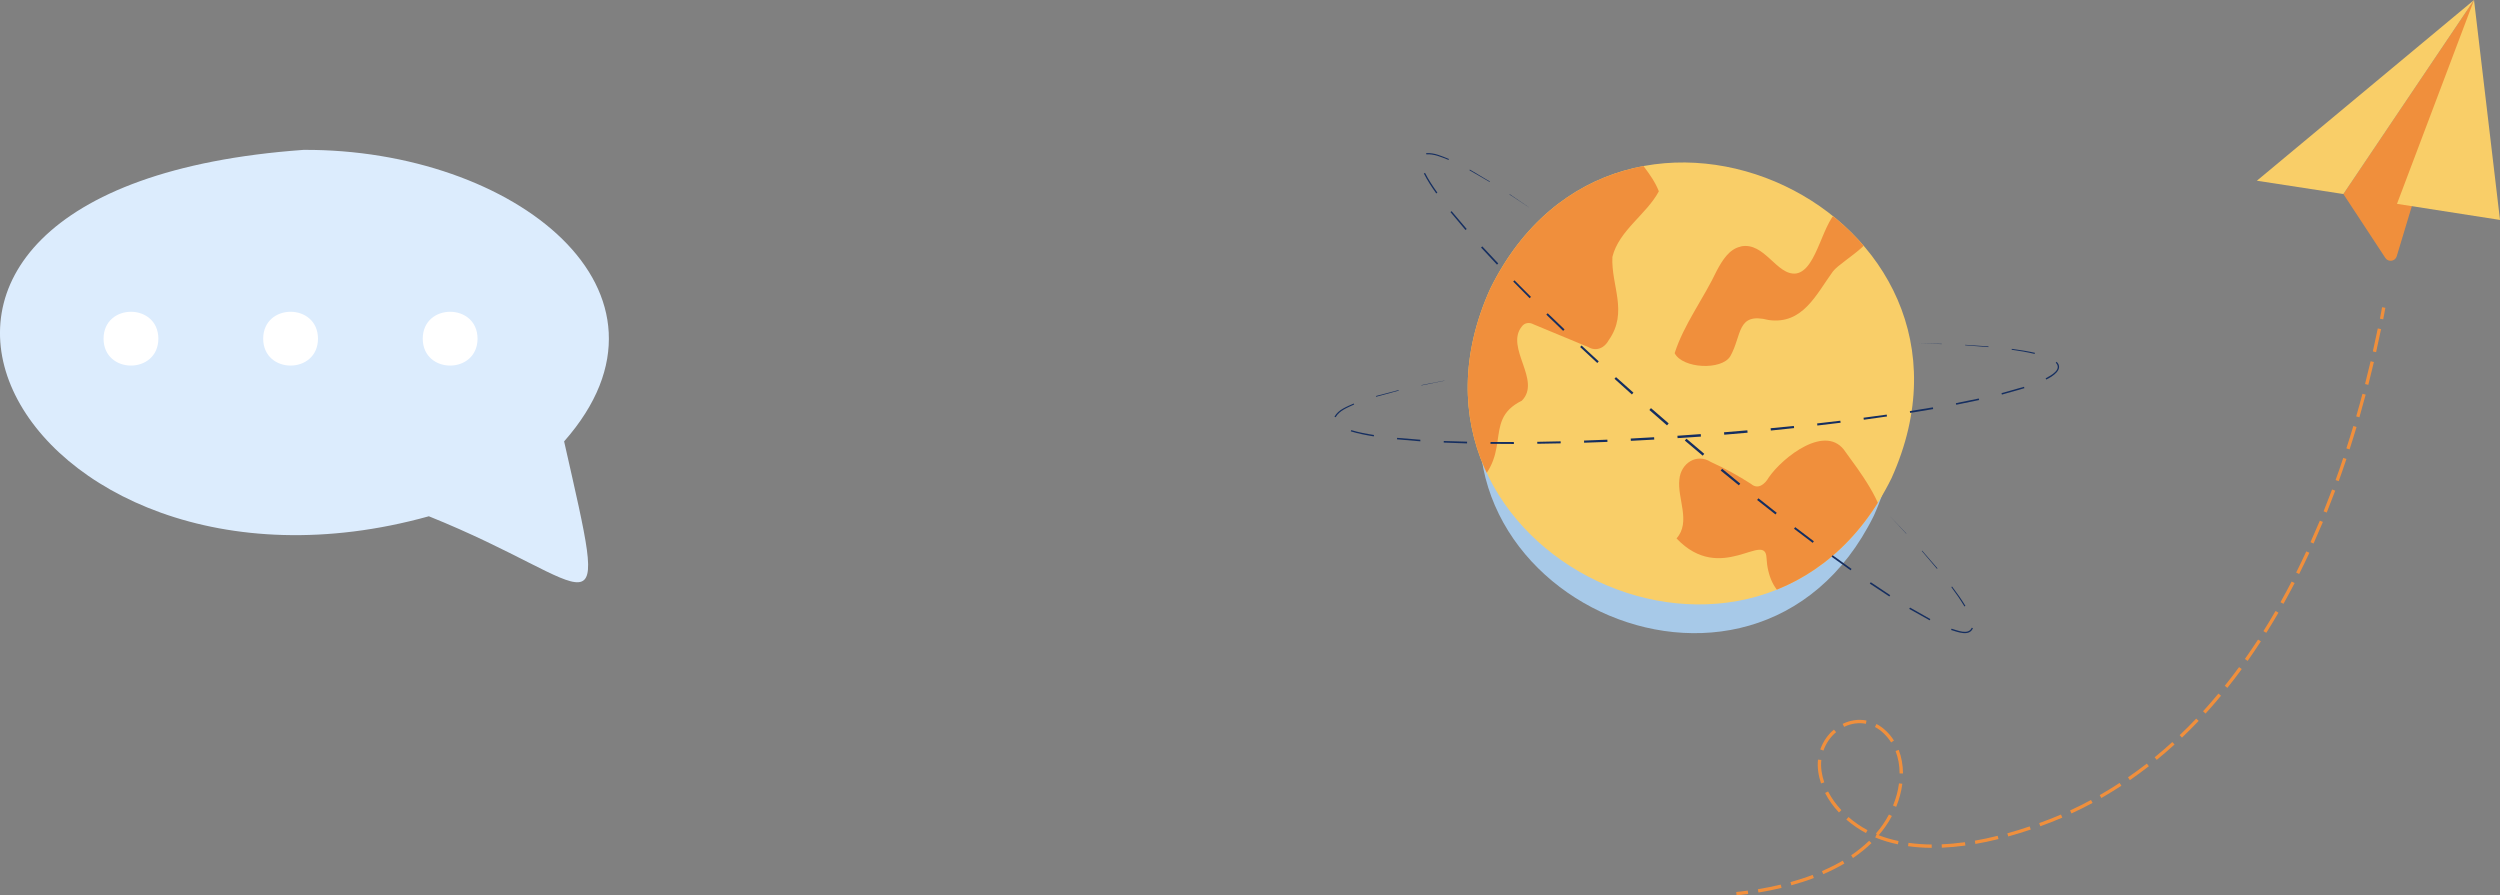 <svg xmlns="http://www.w3.org/2000/svg" xmlns:xlink="http://www.w3.org/1999/xlink" id="Layer_2" data-name="Layer 2" viewBox="0 0 358.97 128.56"><rect x="0" y="0" width="358.97" height="128.56" fill="#808080" stroke="none"/><defs><style>      .cls-1 {        fill: #fff;      }      .cls-2 {        fill: #a7c9e8;      }      .cls-3 {        fill: #f08f3c;      }      .cls-4 {        clip-path: url(#clippath);      }      .cls-5 {        fill: #152e60;      }      .cls-6 {        fill: #dcecfd;      }      .cls-7 {        fill: #f9ce68;      }    </style><clipPath id="clippath"><path class="cls-7" d="m271.6,68.66c-18.52,37.56-74.85,10.97-57.62-27.2,18.52-37.56,74.85-10.97,57.62,27.2Z"></path></clipPath></defs><g id="Artwrok"><g><g><path class="cls-6" d="m43.59,21.52c30.24-.14,56.37,20.36,37.41,41.86,6.69,29.61,5.34,20.72-19.42,10.75C2.43,90.59-32.51,26.98,43.59,21.52Z"></path><g><path class="cls-1" d="m60.7,48.63c.02,5.15,7.85,5.15,7.87,0-.02-5.15-7.85-5.15-7.87,0Z"></path><path class="cls-1" d="m37.79,48.63c.02,5.15,7.85,5.15,7.87,0-.02-5.15-7.85-5.15-7.87,0Z"></path><path class="cls-1" d="m14.87,48.63c.02,5.15,7.85,5.15,7.87,0-.02-5.15-7.85-5.15-7.87,0Z"></path></g></g><g><g><path class="cls-3" d="m355.24,0l-11.1,36.8c-.22.74-1.21.88-1.63.24l-6.03-9.18L355.24,0Z"></path><polygon class="cls-7" points="336.48 27.86 324.06 25.95 355.24 0 336.48 27.86"></polygon><polygon class="cls-7" points="355.24 0 344.18 29.27 358.97 31.58 355.24 0"></polygon></g><g><path class="cls-3" d="m342.2,45.85l-.47-.09c.11-.55.21-1.1.31-1.65l.47.09c-.1.55-.21,1.1-.31,1.65Z"></path><path class="cls-3" d="m252.49,128.15l-.08-.47c1.12-.18,2.23-.41,3.29-.66l.11.47c-1.07.26-2.19.48-3.33.67Zm4.73-1.03l-.13-.46c1.11-.31,2.18-.65,3.19-1.04l.17.45c-1.02.39-2.11.74-3.23,1.05Zm4.58-1.6l-.19-.44c1.06-.46,2.06-.96,2.98-1.5l.24.41c-.94.55-1.96,1.07-3.04,1.53Zm4.27-2.31l-.27-.4c.95-.64,1.82-1.35,2.59-2.09l.33.34c-.78.76-1.68,1.48-2.65,2.14Zm11.29-1.47c-1.17,0-2.32-.09-3.39-.24l.07-.48c1.06.15,2.18.23,3.33.24v.48Zm1.46-.03l-.02-.48c1.07-.04,2.19-.15,3.34-.3l.07.48c-1.16.16-2.3.26-3.38.31Zm-6.29-.47c-1.15-.24-2.22-.56-3.27-.99l.18-.44s.08.03.12.05l-.2-.18c.74-.85,1.37-1.77,1.87-2.73l.42.22c-.51.97-1.15,1.9-1.89,2.76.9.35,1.85.62,2.85.83l-.1.47Zm11.11-.06l-.08-.47c1.06-.18,2.17-.42,3.28-.7l.12.47c-1.13.28-2.24.52-3.32.7Zm4.72-1.07l-.13-.46c1.05-.29,2.13-.62,3.21-.99l.15.45c-1.09.37-2.18.7-3.24,1Zm-20.43-.49c-1.01-.54-1.96-1.2-2.82-1.94l.31-.36c.83.72,1.75,1.36,2.73,1.88l-.23.42Zm25.03-.98l-.16-.45c1.05-.38,2.1-.79,3.13-1.23l.19.44c-1.03.44-2.09.86-3.15,1.24Zm4.48-1.83l-.2-.44c1.01-.46,2.02-.97,3-1.5l.23.42c-.99.53-2.01,1.04-3.03,1.51Zm-33.39-.15c-.82-.87-1.49-1.81-1.99-2.8l.43-.22c.48.94,1.12,1.84,1.91,2.69l-.35.33Zm8.22-.81l-.45-.18c.41-1.02.72-2.1.85-3.19l.48.06c-.14,1.13-.45,2.25-.88,3.31Zm29.46-1.26l-.24-.42c.96-.55,1.93-1.14,2.86-1.75l.26.4c-.95.62-1.92,1.21-2.89,1.77Zm-40.25-2.1c-.37-1.11-.56-2.26-.44-3.42l.48.05c-.12,1.09.07,2.17.42,3.22l-.45.15Zm44.34-.48l-.27-.39c.91-.63,1.82-1.29,2.71-1.98l.29.38c-.89.69-1.81,1.37-2.73,2Zm-33.06-.95c0-1.16-.2-2.24-.58-3.22l.45-.17c.4,1.03.61,2.17.62,3.39h-.48Zm36.92-1.95l-.3-.37c.86-.7,1.71-1.44,2.54-2.19l.32.35c-.84.76-1.7,1.51-2.56,2.21Zm-47.86-1.34l-.45-.16c.39-1.11,1.06-2.1,1.96-2.85l.31.37c-.83.7-1.46,1.61-1.81,2.64Zm9.72-1.17c-.58-.92-1.43-1.76-2.32-2.21l.22-.43c.97.49,1.89,1.39,2.51,2.38l-.41.26Zm41.76-.69l-.33-.35c.8-.76,1.6-1.56,2.38-2.38l.35.33c-.78.82-1.59,1.63-2.39,2.4Zm-48.51-1.54l-.21-.43c1.09-.53,2.27-.71,3.43-.48l-.09.47c-1.06-.21-2.14-.04-3.13.44Zm51.89-1.92l-.35-.32c.74-.81,1.49-1.67,2.21-2.54l.37.31c-.73.88-1.48,1.74-2.22,2.56Zm3.14-3.68l-.37-.3c.69-.86,1.38-1.76,2.05-2.68l.39.28c-.67.92-1.37,1.83-2.06,2.69Zm2.91-3.87l-.39-.28c.63-.9,1.27-1.84,1.89-2.79l.4.26c-.62.96-1.26,1.9-1.9,2.81Zm2.68-4.03l-.41-.25c.59-.94,1.17-1.91,1.74-2.89l.42.24c-.57.99-1.16,1.96-1.75,2.9Zm2.46-4.17l-.42-.23c.54-.97,1.08-1.97,1.6-2.97l.43.22c-.52,1-1.06,2.01-1.6,2.98Zm2.26-4.28l-.43-.21c.49-.99.99-2.01,1.46-3.04l.44.2c-.48,1.03-.97,2.06-1.47,3.05Zm2.07-4.37l-.44-.2c.45-1.01.9-2.05,1.34-3.09l.44.18c-.44,1.05-.89,2.09-1.34,3.1Zm1.89-4.45l-.45-.18c.41-1.02.82-2.08,1.22-3.14l.45.17c-.4,1.07-.81,2.13-1.22,3.15Zm1.72-4.51l-.45-.16c.38-1.04.75-2.11,1.1-3.18l.46.15c-.36,1.07-.73,2.15-1.11,3.19Zm1.56-4.56l-.46-.15c.34-1.05.68-2.13,1-3.21l.46.14c-.32,1.08-.66,2.17-1,3.22Zm1.41-4.61l-.46-.13c.31-1.06.61-2.15.9-3.25l.46.12c-.29,1.1-.59,2.19-.9,3.26Zm1.27-4.66l-.46-.12c.27-1.07.54-2.17.8-3.27l.47.11c-.26,1.11-.53,2.21-.8,3.28Zm1.13-4.69l-.47-.11c.24-1.08.48-2.19.71-3.3l.47.1c-.23,1.11-.47,2.22-.71,3.3Z"></path><path class="cls-3" d="m249.35,128.56l-.05-.48c.55-.06,1.1-.12,1.66-.2l.06.48c-.56.08-1.12.14-1.68.2Z"></path></g></g><g><g><path class="cls-2" d="m269.06,74.05c-17.23,34.94-69.62,10.21-53.59-25.3,17.23-34.94,69.62-10.2,53.59,25.3Z"></path><g><path class="cls-7" d="m271.6,68.66c-18.52,37.56-74.85,10.97-57.62-27.2,18.52-37.56,74.85-10.97,57.62,27.2Z"></path><g class="cls-4"><path class="cls-3" d="m233.7,20.67c1.39,2.32,3.52,4.3,4.49,6.8-1.77,3.32-5.73,5.61-6.67,9.42-.2,4.13,2.31,7.9-.51,11.93-.6,1.15-1.81,1.69-2.96,1.01-2.62-1.09-5.23-2.17-7.85-3.26-.59-.33-1.3-.24-1.7.33-2.41,3.03,2.88,7.73.02,10.63-6.07,2.99-.48,8.15-8.32,13.53-7.71-25.82-4.88-42.51,23.48-50.39Z"></path><path class="cls-3" d="m265.03,64.95c-2.72-4.33-9.08.72-11.06,3.61-.56.98-1.55,1.78-2.53.93-1.85-1.19-3.78-2.25-5.79-3.16-2.01-1.29-4.3.17-4.51,2.5-.33,2.75,1.7,6.12-.41,8.48,6.37,6.72,12.75-1.14,12.92,2.79.27,5.29,4,8.2,8.56,4.8,2.59-1.73,7.8-5.93,8.18-9.33.34-3.1-3.64-8.25-5.37-10.64Z"></path><path class="cls-3" d="m249.93,35.41c-1.64.35-2.63,1.98-3.42,3.45-1.87,3.97-4.73,7.72-6.05,11.85,1.12,2.22,6.75,2.5,7.99.44,1.71-3.01.88-6.38,5.5-5.2,4.9.69,6.83-3.67,9.23-6.97,1.36-1.75,8.17-5.03,4.87-7.32-1.21-.52-2.37-1.73-3.72-1.69-2.66,1.36-3.3,8.81-6.43,9.3-2.79.34-4.53-4.61-7.96-3.88Z"></path></g></g></g><g><polygon class="cls-5" points="271.41 74.16 273.73 76.6 273.7 76.62 271.41 74.16"></polygon><polygon class="cls-5" points="276 79.07 278.2 81.61 278.12 81.67 275.95 79.12 276 79.07"></polygon><path class="cls-5" d="m280.3,84.23c.68.89,1.33,1.81,1.91,2.77l-.14.08c-.57-.96-1.21-1.88-1.88-2.78l.1-.08Z"></path><path class="cls-5" d="m283.29,90.19c-.49,1.26-2.21.55-3.14.27l.07-.19c.85.24,2.41.96,2.9-.13l.18.05Z"></path><polygon class="cls-5" points="277.08 89.07 274.14 87.43 274.26 87.24 277.17 88.89 277.08 89.07"></polygon><polygon class="cls-5" points="271.29 85.65 268.48 83.8 268.62 83.6 271.41 85.46 271.29 85.65"></polygon><polygon class="cls-5" points="265.72 81.89 262.99 79.94 263.14 79.72 265.86 81.69 265.72 81.89"></polygon><polygon class="cls-5" points="260.28 77.95 257.6 75.92 257.77 75.69 260.45 77.72 260.28 77.95"></polygon><polygon class="cls-5" points="254.94 73.87 252.3 71.79 252.49 71.55 255.12 73.63 254.94 73.87"></polygon><polygon class="cls-5" points="249.68 69.69 247.07 67.57 247.28 67.31 249.88 69.44 249.68 69.69"></polygon><polygon class="cls-5" points="244.49 65.43 241.92 63.26 242.15 62.99 244.71 65.16 244.49 65.43"></polygon><polygon class="cls-5" points="239.36 61.08 236.83 58.87 237.06 58.6 239.6 60.8 239.36 61.08"></polygon><polygon class="cls-5" points="234.32 56.64 231.82 54.39 232.04 54.15 234.54 56.38 234.32 56.64"></polygon><polygon class="cls-5" points="229.35 52.12 226.89 49.83 227.09 49.61 229.56 51.89 229.35 52.12"></polygon><polygon class="cls-5" points="224.45 47.51 222.03 45.18 222.23 44.98 224.65 47.3 224.45 47.51"></polygon><polygon class="cls-5" points="219.64 42.82 217.28 40.43 217.46 40.25 219.83 42.63 219.64 42.82"></polygon><polygon class="cls-5" points="214.95 38 212.66 35.54 212.84 35.38 215.13 37.83 214.95 38"></polygon><polygon class="cls-5" points="210.43 33.03 208.27 30.45 208.43 30.32 210.6 32.88 210.43 33.03"></polygon><path class="cls-5" d="m206.23,27.78c-.65-.92-1.27-1.86-1.78-2.87l.17-.08c.5.99,1.12,1.92,1.77,2.83l-.16.12Z"></path><path class="cls-5" d="m204.79,21.99c1.15-.08,2.23.42,3.26.84l-.06.13c-1.01-.4-2.08-.88-3.19-.8l-.02-.17Z"></path><polygon class="cls-5" points="211.05 24.35 213.94 26.07 213.9 26.13 211 24.45 211.05 24.35"></polygon><polygon class="cls-5" points="216.77 27.88 219.54 29.77 219.54 29.78 216.74 27.92 216.77 27.88"></polygon></g><g><polygon class="cls-5" points="275.46 49.3 278.81 49.37 278.81 49.41 275.46 49.3"></polygon><polygon class="cls-5" points="282.17 49.51 285.52 49.74 285.52 49.84 282.17 49.58 282.17 49.51"></polygon><path class="cls-5" d="m288.87,50.09c1.11.15,2.22.32,3.32.57l-.04.16c-1.09-.26-2.19-.45-3.3-.6l.02-.13Z"></path><path class="cls-5" d="m295.31,51.95c1.08,1.07-.6,2.12-1.49,2.55l-.09-.18c.76-.4,2.4-1.27,1.45-2.24l.13-.13Z"></path><polygon class="cls-5" points="290.68 55.74 287.45 56.66 287.39 56.45 290.62 55.54 290.68 55.74"></polygon><polygon class="cls-5" points="284.18 57.44 280.89 58.12 280.84 57.89 284.13 57.22 284.18 57.44"></polygon><polygon class="cls-5" points="277.58 58.74 274.27 59.29 274.23 59.03 277.54 58.49 277.58 58.74"></polygon><polygon class="cls-5" points="270.95 59.8 267.62 60.27 267.58 59.98 270.91 59.53 270.95 59.8"></polygon><polygon class="cls-5" points="264.29 60.7 260.95 61.1 260.92 60.8 264.25 60.41 264.29 60.7"></polygon><polygon class="cls-5" points="257.61 61.47 254.27 61.82 254.24 61.49 257.58 61.16 257.61 61.47"></polygon><polygon class="cls-5" points="250.93 62.13 247.58 62.42 247.55 62.07 250.9 61.79 250.93 62.13"></polygon><polygon class="cls-5" points="244.23 62.69 240.88 62.91 240.86 62.57 244.21 62.33 244.23 62.69"></polygon><polygon class="cls-5" points="237.53 63.12 234.17 63.3 234.15 62.97 237.51 62.78 237.53 63.12"></polygon><polygon class="cls-5" points="230.81 63.45 227.46 63.57 227.45 63.26 230.8 63.13 230.81 63.45"></polygon><polygon class="cls-5" points="224.1 63.66 220.74 63.72 220.73 63.44 224.09 63.37 224.1 63.66"></polygon><polygon class="cls-5" points="217.38 63.75 214.01 63.73 214.02 63.47 217.37 63.47 217.38 63.75"></polygon><polygon class="cls-5" points="210.65 63.67 207.3 63.55 207.31 63.32 210.66 63.42 210.65 63.67"></polygon><polygon class="cls-5" points="203.94 63.37 200.59 63.08 200.61 62.87 203.95 63.14 203.94 63.37"></polygon><path class="cls-5" d="m197.25,62.66c-1.11-.18-2.21-.39-3.29-.72l.06-.18c1.07.32,2.17.53,3.27.7l-.03.2Z"></path><path class="cls-5" d="m191.61,59.84c.56-1.03,1.77-1.44,2.77-1.9l.06.14c-.95.45-2.13.87-2.66,1.83l-.17-.07Z"></path><polygon class="cls-5" points="197.57 56.86 200.82 56.01 200.84 56.09 197.6 56.97 197.57 56.86"></polygon><polygon class="cls-5" points="204.1 55.29 207.4 54.65 207.4 54.67 204.11 55.34 204.1 55.29"></polygon></g></g></g></g></svg>
